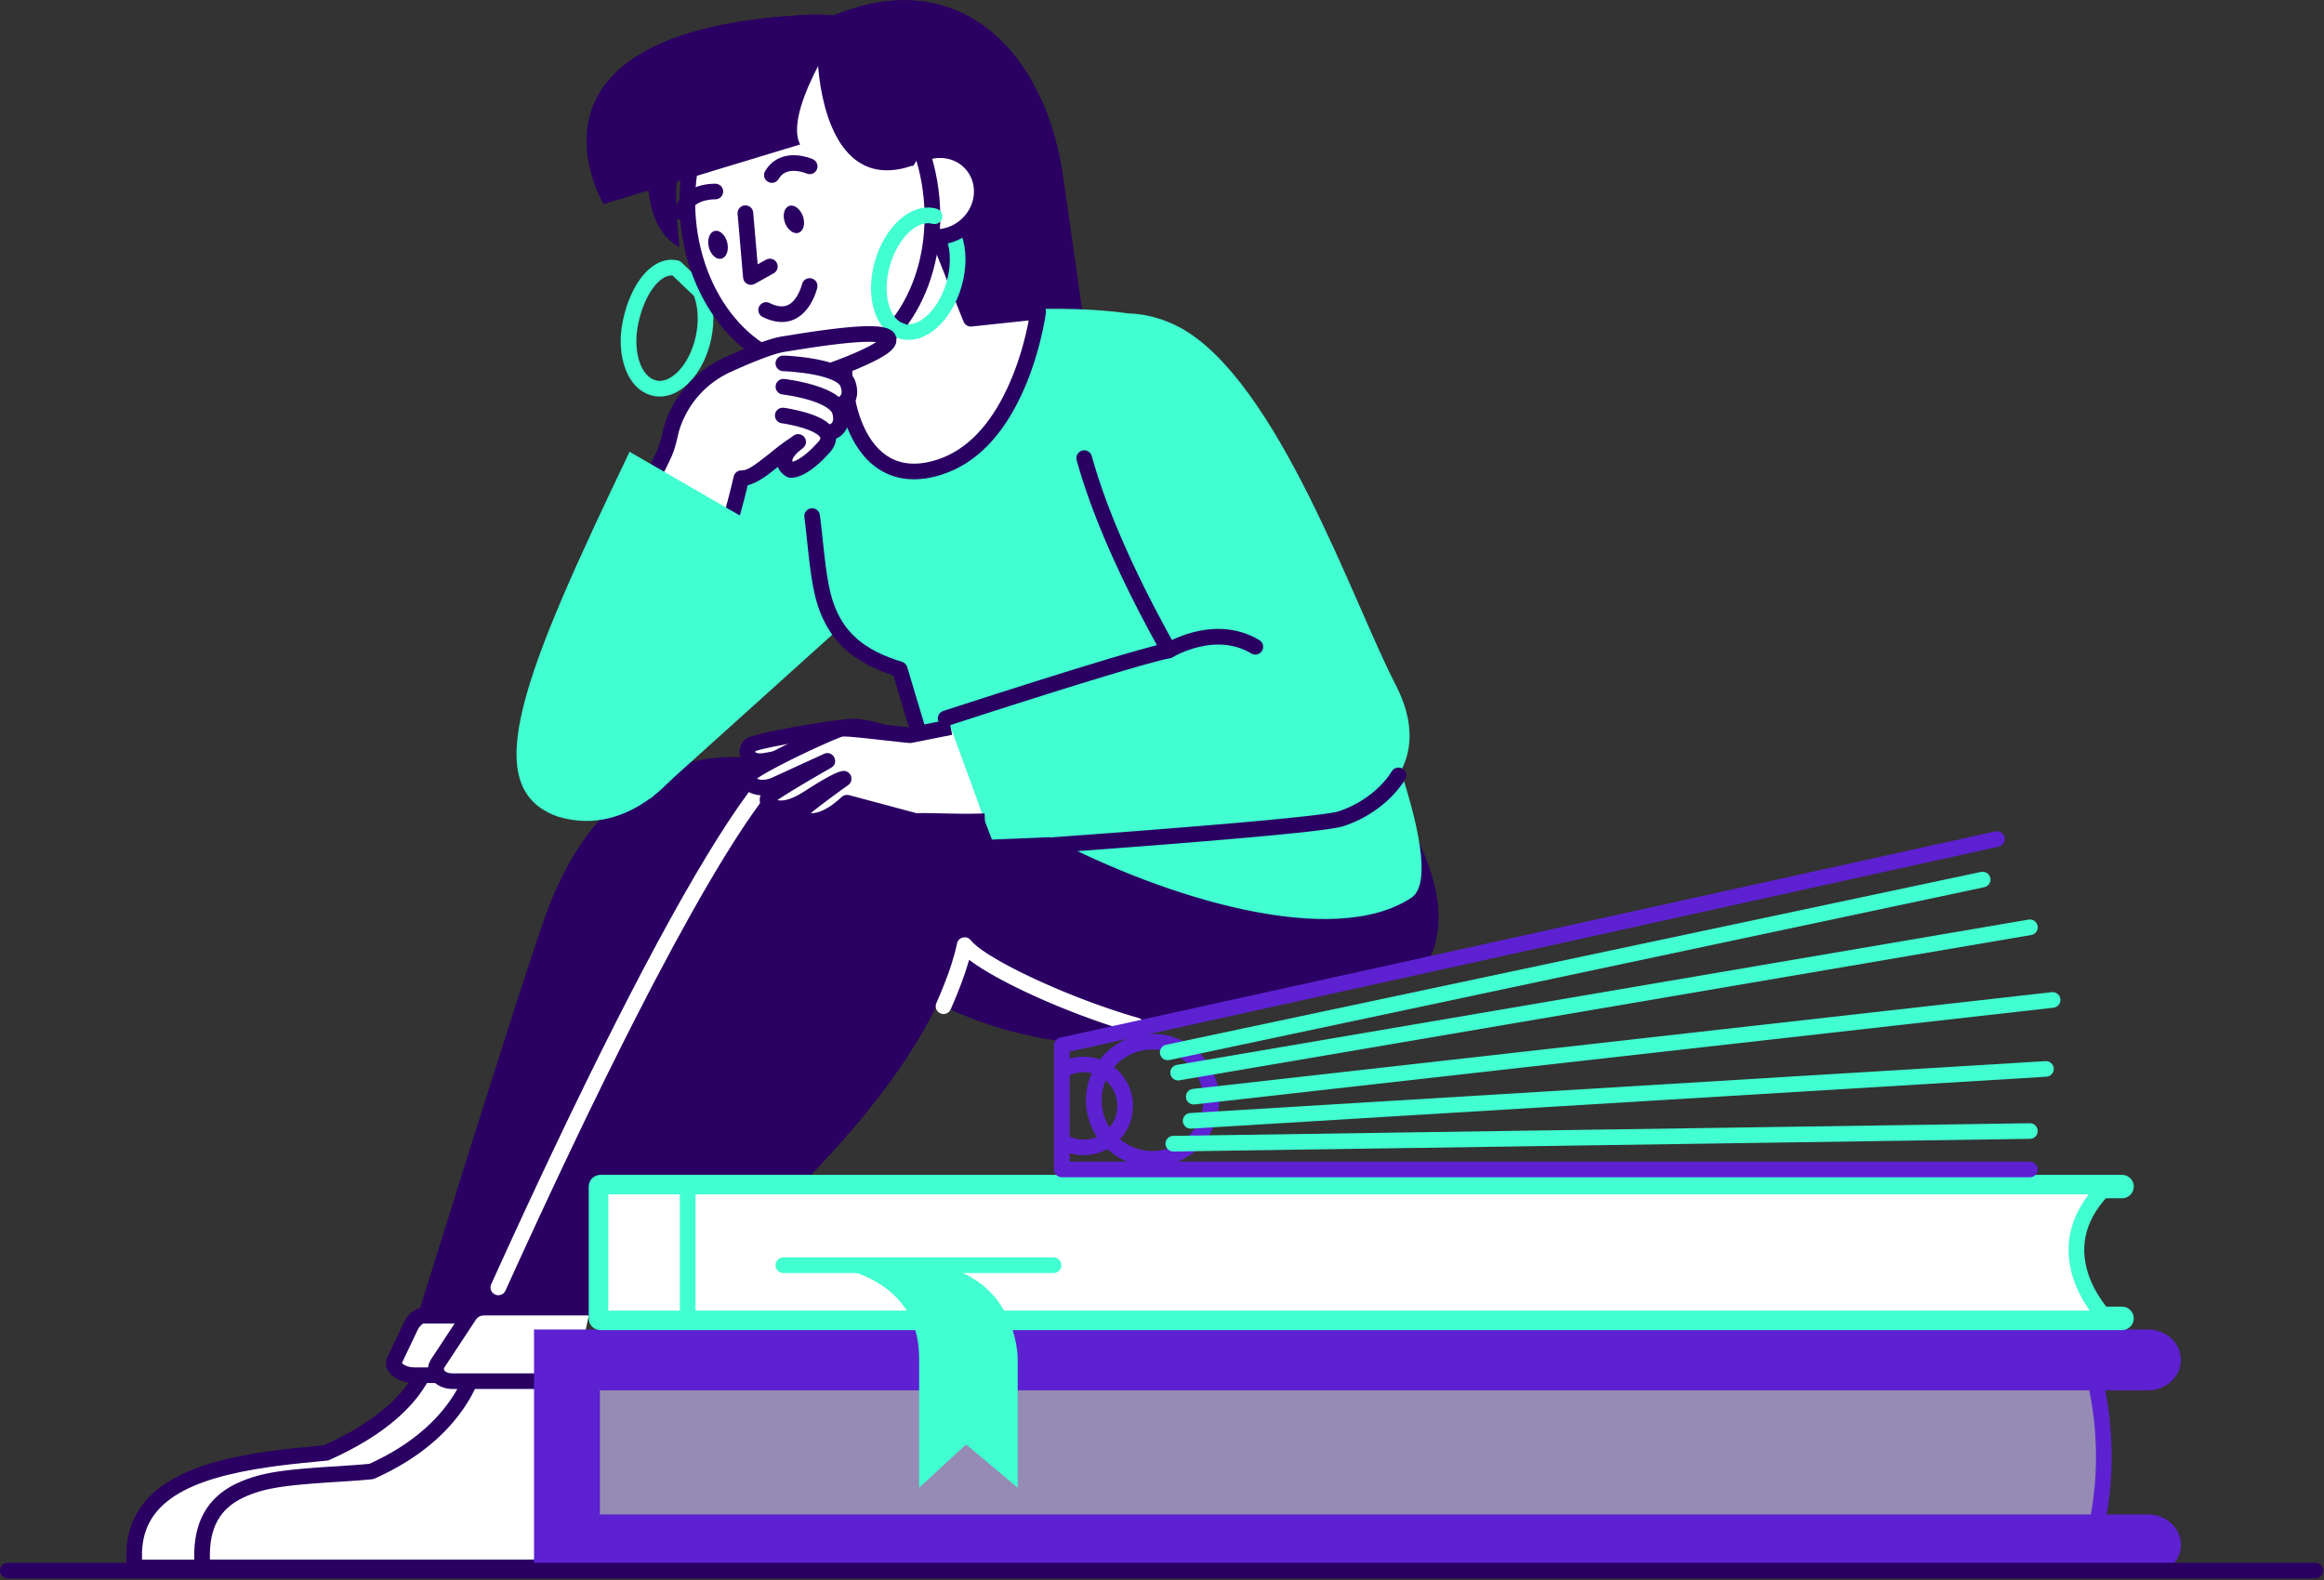 <svg width="200" height="136" viewBox="0 0 200 136" fill="none" xmlns="http://www.w3.org/2000/svg">
<rect x="0" y="0" width="200" height="136" fill="#333333" stroke="none"/>
<path fill-rule="evenodd" clip-rule="evenodd" d="M83.549 27.435C83.549 27.435 87.21 26.673 88.184 26.637C89.596 26.581 91.326 26.559 93.122 26.637L91.551 15.612C90.11 4.432 82.518 -3.186 71.753 1.326C71.753 1.326 70.693 1.891 69.272 4.871C73.894 5.503 83.549 27.435 83.549 27.435Z" fill="#2A0062"/>
<path fill-rule="evenodd" clip-rule="evenodd" d="M118.898 67.072L75.899 65.199L67.647 65.647C63.634 64.827 59.535 64.916 56.105 66.922C52.581 68.978 49.268 72.245 46.842 79.106C44.415 85.966 35.618 114.316 35.618 114.316L44.772 115.319L47.465 112.516C51.923 112.492 57.077 112.566 57.077 112.566C57.077 112.566 74.7 99.206 80.684 86.363C84.119 88.083 87.826 89.2 91.641 89.663C92.236 89.457 122.902 83.723 122.842 82.872C124.664 79.576 124.164 74.564 118.898 67.072Z" fill="#2A0062"/>
<path fill-rule="evenodd" clip-rule="evenodd" d="M36.9 116.718C36.9 116.718 36.577 121.25 28.081 125.053C21.347 125.709 11.769 126.513 11.549 133.605V134.92H47.3C47.3 134.92 49.203 117.083 49.423 117.083C49.643 117.083 36.9 116.718 36.9 116.718Z" fill="white"/>
<path fill-rule="evenodd" clip-rule="evenodd" d="M37.422 117.485L37.445 117.406L48.605 117.729L48.548 118.126L48.5 118.476L48.433 118.976L48.298 120.041L48.145 121.301L47.954 122.915L47.7 125.127L47.549 126.461L47.294 128.748L47.037 131.085L46.694 134.248H12.222L12.222 133.605C12.353 129.386 16.04 127.298 23.158 126.279L23.496 126.231L23.819 126.187L24.28 126.128L24.889 126.055L25.431 125.995L26.053 125.929L28.146 125.722C28.218 125.715 28.289 125.696 28.356 125.666C29.52 125.145 30.573 124.594 31.518 124.015C34.013 122.488 35.682 120.834 36.673 119.161C37.028 118.561 37.272 117.998 37.422 117.485ZM49.425 116.41L49.423 116.411L49.418 116.411L49.422 116.41L39.694 116.126L36.919 116.046C36.572 116.036 36.276 116.291 36.232 116.631L36.227 116.685L36.221 116.725L36.212 116.777L36.199 116.842C36.197 116.853 36.194 116.866 36.191 116.878L36.171 116.961C36.167 116.976 36.163 116.991 36.158 117.007L36.13 117.106C36.011 117.513 35.811 117.974 35.513 118.477C34.638 119.956 33.126 121.454 30.814 122.869L30.634 122.978C29.845 123.45 28.977 123.905 28.026 124.34L27.904 124.395L25.844 124.6L25.231 124.664L24.694 124.724L24.205 124.782L23.795 124.834L23.553 124.867L23.266 124.906L22.967 124.948L22.575 125.006C22.51 125.016 22.446 125.026 22.382 125.036L22 125.096L21.626 125.159C18.844 125.639 16.649 126.305 14.909 127.29C12.379 128.723 10.962 130.792 10.875 133.584L10.875 134.92C10.875 135.291 11.177 135.592 11.548 135.592H47.299C47.63 135.592 47.91 135.353 47.964 135.03L47.997 134.729L48.248 132.404L48.44 130.645L48.697 128.318L49.016 125.476L49.251 123.42L49.408 122.08L49.586 120.604L49.682 119.831L49.769 119.152L49.846 118.57L49.903 118.161L49.955 117.813L49.992 117.584L50.016 117.451L50.035 117.356L50.043 117.326L50.011 117.431L49.991 117.491C49.925 117.677 49.858 117.735 49.628 117.75L49.554 117.754L49.469 117.755L49.441 117.755L49.618 117.727L49.882 117.578L49.746 116.492L49.629 116.443L49.59 116.431L49.501 116.415L49.466 116.412L49.425 116.41Z" fill="#2A0062"/>
<path fill-rule="evenodd" clip-rule="evenodd" d="M44.191 118.371H35.623C34.57 118.371 33.67 117.685 33.95 117.096L35.403 114.044C35.548 113.742 36.206 113.079 36.57 113.253H45.14C46.368 113.079 47.091 113.941 46.812 114.528L45.136 118.053C44.99 118.355 44.731 118.371 44.191 118.371Z" fill="white"/>
<path fill-rule="evenodd" clip-rule="evenodd" d="M34.796 113.753L33.342 116.808C32.941 117.649 33.522 118.424 34.417 118.801L34.517 118.842C34.857 118.971 35.237 119.043 35.623 119.043L44.26 119.043L44.392 119.041L44.517 119.037L44.633 119.03C45.217 118.989 45.508 118.83 45.742 118.345L47.42 114.817L47.441 114.773C47.958 113.586 46.68 112.424 45.161 112.574L45.095 112.582H36.677L36.636 112.572C35.918 112.427 35.105 113.113 34.796 113.753ZM46.092 114.107C46.128 114.138 46.152 114.166 46.169 114.187L46.188 114.215L46.203 114.241L44.563 117.689L44.514 117.693L44.42 117.697L44.294 117.699L44.19 117.699H35.623C35.263 117.699 34.913 117.586 34.695 117.421L34.669 117.4C34.644 117.379 34.623 117.359 34.607 117.342L34.589 117.32L36.011 114.333C36.039 114.275 36.181 114.11 36.325 113.996L36.354 113.973C36.382 113.952 36.408 113.934 36.431 113.921L36.443 113.913L36.469 113.918C36.502 113.923 36.536 113.926 36.57 113.926H45.14C45.172 113.926 45.203 113.924 45.235 113.919C45.614 113.865 45.915 113.949 46.092 114.107Z" fill="#2A0062"/>
<path fill-rule="evenodd" clip-rule="evenodd" d="M41.118 116.718C41.118 116.718 40.458 122.859 31.962 126.659C25.228 127.318 17.61 126.513 17.39 133.605V134.92H51.509L49.057 117.083L41.118 116.718Z" fill="white"/>
<path fill-rule="evenodd" clip-rule="evenodd" d="M41.149 116.046C40.807 116.03 40.511 116.271 40.454 116.605L40.444 116.679L40.434 116.743L40.419 116.822L40.401 116.914C40.397 116.931 40.394 116.948 40.39 116.966C40.341 117.186 40.274 117.433 40.185 117.704C39.938 118.458 39.565 119.262 39.043 120.086L38.971 120.198C37.513 122.445 35.207 124.438 31.855 125.969L31.786 126L31.412 126.034L31.16 126.056L30.901 126.077L30.491 126.108L30.202 126.128L27.839 126.283L27.287 126.322L26.892 126.352L26.391 126.392L26.033 126.423L25.578 126.465L25.36 126.487L25.043 126.521L24.839 126.544L24.543 126.58L24.258 126.618L24.074 126.643L23.895 126.67L23.719 126.698L23.548 126.726L23.381 126.756L23.137 126.801L22.979 126.833L22.823 126.866L22.671 126.9C22.646 126.906 22.621 126.912 22.596 126.918L22.448 126.954L22.302 126.991L22.159 127.029L22.017 127.069L21.877 127.11L21.739 127.153L21.602 127.197L21.467 127.243C21.445 127.25 21.422 127.258 21.4 127.266L21.199 127.339L21.066 127.389L20.933 127.441L20.734 127.523C18.191 128.591 16.811 130.531 16.716 133.583L16.716 134.919C16.716 135.29 17.017 135.591 17.389 135.591H51.508C51.916 135.591 52.231 135.232 52.175 134.828L49.724 116.991C49.68 116.67 49.413 116.426 49.088 116.411L41.149 116.046ZM41.668 117.415L48.466 117.728L50.736 134.247H18.063V133.604C18.14 131.106 19.192 129.629 21.257 128.762L21.378 128.712L21.501 128.663L21.624 128.616L21.747 128.57L21.872 128.526L21.998 128.484L22.126 128.442L22.256 128.402L22.387 128.364L22.588 128.308L22.725 128.273L22.864 128.239L23.006 128.205L23.152 128.173L23.3 128.142L23.453 128.112L23.608 128.083L23.768 128.055L23.931 128.027L24.185 127.988L24.359 127.962L24.63 127.926L24.912 127.89L25.308 127.845L25.619 127.813L25.944 127.781L26.284 127.751L26.638 127.721L27.136 127.682L27.528 127.653L28.366 127.595L29.829 127.501L30.146 127.48L30.593 127.448L31.01 127.417L31.404 127.384L31.782 127.351L32.027 127.327C32.1 127.32 32.17 127.301 32.237 127.272C35.979 125.598 38.563 123.358 40.181 120.804C40.765 119.884 41.184 118.98 41.465 118.123C41.543 117.887 41.607 117.664 41.658 117.456L41.668 117.415Z" fill="#2A0062"/>
<path fill-rule="evenodd" clip-rule="evenodd" d="M49.466 118.886H38.938C37.888 118.886 37.201 118.066 37.665 117.362L40.442 113.146C40.744 112.753 41.219 112.532 41.715 112.554H50.812" fill="white"/>
<path fill-rule="evenodd" clip-rule="evenodd" d="M41.673 111.881L41.716 111.882H50.812C51.171 111.882 51.464 112.162 51.484 112.515L51.485 112.555C51.485 112.913 51.205 113.205 50.852 113.226L50.812 113.227H41.714L41.684 113.226C41.425 113.214 41.177 113.322 41.009 113.515L40.986 113.542L38.227 117.733C38.111 117.908 38.342 118.195 38.883 118.213L38.938 118.214H49.465C49.837 118.214 50.139 118.515 50.139 118.886C50.139 119.244 49.858 119.537 49.505 119.557L49.465 119.558H38.938C37.434 119.558 36.321 118.25 37.074 117.038L37.102 116.994L39.879 112.777L39.907 112.737C40.328 112.189 40.984 111.872 41.673 111.881Z" fill="#2A0062"/>
<path fill-rule="evenodd" clip-rule="evenodd" d="M65.949 66.297C66.195 66.018 66.62 65.99 66.9 66.235C67.179 66.48 67.207 66.905 66.962 67.184C64.338 70.167 60.711 76.125 56.394 84.351L55.902 85.292C55.243 86.559 54.568 87.877 53.879 89.244L53.359 90.279C52.576 91.844 51.775 93.47 50.957 95.153L50.41 96.284C50.318 96.474 50.226 96.664 50.134 96.855L49.58 98.011C49.208 98.787 48.834 99.574 48.457 100.371L47.889 101.576C47.699 101.98 47.508 102.386 47.317 102.796L46.74 104.031L46.16 105.282L45.575 106.548C45.478 106.76 45.38 106.973 45.282 107.186L44.691 108.474L44.098 109.776L43.5 111.093C43.347 111.431 42.948 111.582 42.609 111.429C42.27 111.276 42.12 110.878 42.273 110.539L42.874 109.214L43.472 107.904C43.571 107.687 43.67 107.47 43.769 107.254L44.361 105.966L44.949 104.692C45.047 104.481 45.144 104.271 45.241 104.061L45.823 102.811L46.401 101.576L46.974 100.357C47.069 100.155 47.164 99.954 47.259 99.753L47.826 98.558C48.108 97.965 48.389 97.377 48.668 96.796L49.223 95.642C56.228 81.133 62.093 70.682 65.949 66.297Z" fill="white"/>
<path fill-rule="evenodd" clip-rule="evenodd" d="M82.355 81.222C82.463 80.672 83.155 80.492 83.52 80.905L83.544 80.934C83.797 81.254 84.287 81.644 84.957 82.079L85.163 82.211C85.41 82.366 85.679 82.526 85.966 82.69L86.217 82.832C86.259 82.856 86.302 82.879 86.345 82.903L86.609 83.047C86.699 83.096 86.79 83.144 86.882 83.193L87.162 83.34L87.451 83.487C87.499 83.512 87.548 83.537 87.598 83.562L87.897 83.711C87.947 83.736 87.998 83.761 88.049 83.786L88.358 83.936L88.674 84.087L88.996 84.239C89.05 84.264 89.105 84.289 89.159 84.314L89.489 84.465L89.825 84.617L90.165 84.767C90.222 84.793 90.279 84.818 90.337 84.843L90.683 84.993L91.034 85.142L91.388 85.291C91.448 85.315 91.507 85.34 91.567 85.365L91.926 85.512L92.288 85.657L92.652 85.801L93.019 85.944L93.387 86.085L93.757 86.224L94.127 86.36L94.499 86.495L94.871 86.627C95.056 86.692 95.243 86.757 95.428 86.82L95.799 86.945L96.17 87.067C96.231 87.087 96.293 87.107 96.355 87.127L96.723 87.244C96.846 87.283 96.968 87.32 97.09 87.358L97.455 87.468C97.637 87.522 97.818 87.575 97.998 87.626C98.355 87.728 98.563 88.1 98.461 88.457C98.359 88.814 97.986 89.02 97.628 88.919L97.465 88.872L97.137 88.776L96.807 88.677L96.476 88.576L96.143 88.471C96.088 88.454 96.032 88.436 95.976 88.418L95.642 88.31L95.308 88.2L94.972 88.087C94.916 88.067 94.86 88.048 94.804 88.029L94.469 87.913L94.133 87.794L93.798 87.674C93.742 87.654 93.686 87.633 93.63 87.613L93.296 87.49L92.962 87.365L92.63 87.238L92.298 87.11L91.969 86.981L91.641 86.85L91.314 86.718L90.99 86.585L90.669 86.451L90.35 86.315L90.033 86.18L89.72 86.043L89.41 85.906L89.104 85.768L88.801 85.63L88.502 85.492L88.207 85.353L87.917 85.215C87.869 85.192 87.821 85.169 87.773 85.145L87.49 85.007C87.443 84.984 87.397 84.961 87.35 84.938L87.074 84.8L86.804 84.662L86.538 84.525L86.279 84.388C86.236 84.365 86.194 84.342 86.151 84.319L85.901 84.184C85.859 84.161 85.819 84.138 85.778 84.116L85.537 83.981L85.302 83.848L85.074 83.715L84.853 83.584L84.64 83.454C84.57 83.411 84.501 83.368 84.434 83.325L84.235 83.198C84.203 83.177 84.171 83.156 84.139 83.135L83.953 83.01C83.892 82.969 83.832 82.927 83.774 82.887L83.604 82.766C83.549 82.725 83.496 82.686 83.443 82.646L83.403 82.615L83.37 82.73C83.037 83.89 82.531 85.242 81.889 86.711L81.814 86.881C81.664 87.221 81.266 87.375 80.926 87.225C80.586 87.075 80.432 86.678 80.582 86.339L80.724 86.013L80.862 85.692L80.995 85.375L81.122 85.064C81.164 84.96 81.205 84.858 81.245 84.757L81.362 84.455C81.439 84.256 81.512 84.061 81.581 83.869L81.683 83.585C81.732 83.444 81.779 83.305 81.824 83.169L81.911 82.901C82.108 82.282 82.258 81.718 82.355 81.222Z" fill="white"/>
<path fill-rule="evenodd" clip-rule="evenodd" d="M120.552 66.378C121.524 64.552 121.742 62.092 120.085 58.897C116.428 51.852 109.997 32.837 101.573 28.201L101.557 28.19H101.537C101.159 27.983 100.767 27.802 100.363 27.65C99.326 27.238 98.224 27.011 97.109 26.978C94.101 26.544 90.655 26.53 88.184 26.64C84.303 26.79 71.993 30.993 71.661 31.242L69.89 31.878L69.441 32.75L68.666 31.762L49.31 57.792L55.932 68.771L71.76 54.508L72.794 55.708L77.744 57.241C77.744 57.241 78.835 61.05 79.389 63.261C79.708 64.536 81.311 66.219 83.735 68.009L85.364 72.266C85.364 72.266 87.367 72.19 90.334 72.062C100.419 77.368 114.765 81.696 121.447 77.282C123.032 76.252 122.375 71.99 120.552 66.378Z" fill="#41FFD1"/>
<path fill-rule="evenodd" clip-rule="evenodd" d="M79.176 16.483L83.549 27.435L89.342 26.821C89.342 26.821 87.926 37.883 80.902 40.193C73.879 42.503 71.993 33.984 72.88 29.626C73.766 25.268 79.176 16.483 79.176 16.483Z" fill="white"/>
<path fill-rule="evenodd" clip-rule="evenodd" d="M78.602 16.132L78.322 16.593L78.093 16.977L77.848 17.392L77.59 17.834C76.833 19.138 76.076 20.5 75.369 21.857C74.992 22.58 74.638 23.284 74.313 23.961L74.165 24.273L74.021 24.579L73.882 24.881L73.747 25.178L73.618 25.469C73.576 25.566 73.534 25.661 73.493 25.756L73.373 26.037L73.258 26.313L73.148 26.583L73.044 26.849C73.027 26.892 73.01 26.936 72.993 26.979L72.896 27.236C72.833 27.406 72.773 27.572 72.717 27.734L72.636 27.974L72.56 28.209C72.499 28.402 72.443 28.589 72.394 28.77L72.337 28.984C72.292 29.16 72.252 29.329 72.219 29.493C71.705 32.018 72.098 35.353 73.326 37.719C74.883 40.718 77.586 41.991 81.112 40.831C84.078 39.856 86.299 37.421 87.898 34.001C88.624 32.448 89.174 30.791 89.574 29.134C89.7 28.612 89.802 28.123 89.884 27.678L89.925 27.447L89.964 27.215L89.996 27.004L90.01 26.907L90.013 26.868C90.043 26.454 89.69 26.109 89.27 26.153L83.984 26.713L79.801 16.235C79.596 15.721 78.892 15.661 78.602 16.132ZM79.054 17.996L82.922 27.684L82.939 27.722C83.06 27.979 83.333 28.134 83.619 28.104L88.532 27.583L88.526 27.611C88.455 27.985 88.368 28.39 88.264 28.819C87.885 30.394 87.362 31.969 86.678 33.433C85.221 36.548 83.245 38.715 80.691 39.555C77.823 40.498 75.788 39.539 74.522 37.101C73.44 35.017 73.084 31.995 73.539 29.761C73.604 29.443 73.696 29.093 73.813 28.712L73.88 28.502C73.891 28.466 73.903 28.431 73.915 28.395L73.99 28.175C74.002 28.139 74.015 28.101 74.028 28.064L74.11 27.836L74.197 27.603C74.212 27.563 74.227 27.524 74.242 27.484L74.336 27.242L74.434 26.995L74.538 26.743L74.646 26.485L74.758 26.222C74.778 26.178 74.797 26.134 74.817 26.089L74.936 25.819L75.06 25.543C75.081 25.497 75.102 25.451 75.123 25.404L75.254 25.121C75.276 25.074 75.298 25.026 75.321 24.978L75.457 24.689L75.528 24.542C75.846 23.878 76.193 23.188 76.563 22.477C77.26 21.141 78.008 19.795 78.755 18.508L79.01 18.072L79.054 17.996Z" fill="#2A0062"/>
<path fill-rule="evenodd" clip-rule="evenodd" d="M53.589 27.674C52.983 30.701 54.024 33.552 56.137 34.05L56.16 34.055L56.189 34.065C56.219 34.075 56.251 34.083 56.282 34.088C57.467 34.302 58.642 33.722 59.566 32.649L59.666 32.53C60.374 31.664 60.924 30.502 61.202 29.19C61.535 27.599 61.428 26.043 60.909 24.825C60.874 24.741 60.821 24.665 60.755 24.602L58.643 22.585C58.552 22.499 58.439 22.439 58.316 22.413C56.843 22.103 55.489 23.13 54.565 24.867L54.486 25.02C54.329 25.329 54.186 25.659 54.058 26.007L53.995 26.182C53.954 26.3 53.915 26.42 53.877 26.541L53.822 26.725C53.804 26.787 53.787 26.849 53.77 26.911L53.72 27.1C53.696 27.195 53.673 27.291 53.651 27.387L53.608 27.582L53.589 27.674ZM57.869 23.707L59.719 25.474L59.74 25.527C60.084 26.458 60.147 27.662 59.884 28.913L59.864 29.003C59.345 31.322 57.863 32.911 56.618 32.779L56.565 32.772L56.517 32.758L56.48 32.749C55.195 32.478 54.407 30.317 54.926 27.859C55.447 25.39 56.714 23.695 57.829 23.706L57.869 23.707Z" fill="#41FFD1"/>
<path fill-rule="evenodd" clip-rule="evenodd" d="M81.89 19.82C82.24 19.696 82.626 19.878 82.75 20.228C83.195 21.474 83.202 23.048 82.764 24.608C81.918 27.611 79.657 29.701 77.531 29.172C77.17 29.082 76.951 28.717 77.041 28.357C77.127 28.009 77.47 27.793 77.818 27.859L77.857 27.867C79.12 28.182 80.794 26.634 81.468 24.245C81.834 22.941 81.828 21.649 81.482 20.679C81.357 20.329 81.54 19.945 81.89 19.82Z" fill="#41FFD1"/>
<ellipse cx="3.851" cy="3.662" rx="3.851" ry="3.662" transform="matrix(0.756 -0.655 0.656 0.754 75.403 16.426)" fill="white"/>
<path fill-rule="evenodd" clip-rule="evenodd" d="M77.871 13.394C75.989 15.026 75.722 17.816 77.299 19.627C78.876 21.439 81.68 21.566 83.562 19.934C85.444 18.302 85.711 15.513 84.134 13.701C82.557 11.889 79.753 11.762 77.871 13.394ZM78.754 14.409C80.086 13.255 82.039 13.343 83.118 14.582C84.196 15.822 84.011 17.765 82.679 18.919C81.347 20.074 79.394 19.985 78.316 18.746C77.237 17.506 77.422 15.564 78.754 14.409Z" fill="#2A0062"/>
<ellipse cx="10.52" cy="13.624" rx="10.52" ry="13.624" transform="matrix(0.996 -0.089 0.09 0.996 57.993 5.396)" fill="white"/>
<path fill-rule="evenodd" clip-rule="evenodd" d="M68.409 3.782C62.208 4.338 57.838 11.191 58.546 19.024C59.253 26.858 64.78 32.823 70.981 32.267C77.183 31.71 81.552 24.858 80.845 17.024C80.137 9.191 74.611 3.226 68.409 3.782ZM68.531 5.126C73.9 4.645 78.852 9.989 79.498 17.145C80.144 24.301 76.23 30.441 70.86 30.922C65.49 31.404 60.539 26.059 59.892 18.904C59.246 11.748 63.16 5.608 68.531 5.126Z" fill="#2A0062"/>
<path fill-rule="evenodd" clip-rule="evenodd" d="M64.09 17.678C64.448 17.648 64.764 17.901 64.814 18.251L64.819 18.29L65.203 22.753L65.926 22.352C66.239 22.178 66.631 22.279 66.821 22.576L66.842 22.612C67.016 22.924 66.914 23.315 66.617 23.505L66.581 23.526L64.949 24.433C64.534 24.664 64.021 24.404 63.955 23.943L63.951 23.904L63.477 18.406C63.445 18.036 63.72 17.71 64.09 17.678Z" fill="#2A0062"/>
<path fill-rule="evenodd" clip-rule="evenodd" d="M67.664 13.423C68.259 13.305 68.868 13.364 69.455 13.53L69.583 13.568C69.643 13.587 69.699 13.606 69.75 13.624L69.844 13.659L69.924 13.691C69.936 13.697 69.947 13.701 69.958 13.706C70.297 13.859 70.448 14.257 70.295 14.595C70.148 14.922 69.772 15.073 69.441 14.947L69.367 14.916L69.316 14.897L69.251 14.874C69.24 14.87 69.228 14.866 69.215 14.862L69.133 14.837C69.118 14.832 69.103 14.828 69.088 14.824C68.689 14.711 68.282 14.671 67.927 14.742C67.538 14.819 67.235 15.023 67.007 15.409C66.818 15.729 66.405 15.835 66.084 15.646C65.764 15.458 65.657 15.046 65.846 14.726C66.276 14 66.91 13.573 67.664 13.423Z" fill="#2A0062"/>
<path fill-rule="evenodd" clip-rule="evenodd" d="M61.508 15.812L61.587 15.814C61.959 15.828 62.249 16.14 62.235 16.511C62.221 16.868 61.93 17.15 61.576 17.157L61.535 17.157C61.475 17.156 61.397 17.158 61.304 17.164L61.186 17.175C61.165 17.177 61.144 17.179 61.123 17.182C60.858 17.213 60.597 17.272 60.36 17.363C59.838 17.563 59.511 17.879 59.396 18.369L59.383 18.428C59.313 18.793 58.959 19.031 58.594 18.96C58.229 18.89 57.99 18.537 58.061 18.172C58.261 17.145 58.934 16.469 59.878 16.108C60.228 15.973 60.595 15.89 60.964 15.847C61.176 15.822 61.361 15.812 61.508 15.812Z" fill="#2A0062"/>
<ellipse cx="0.821" cy="1.224" rx="0.821" ry="1.224" transform="matrix(0.943 -0.333 0.334 0.943 67.138 18)" fill="#2A0062"/>
<ellipse cx="0.817" cy="1.228" rx="0.817" ry="1.228" transform="matrix(0.973 -0.233 0.234 0.972 60.71 20.069)" fill="#2A0062"/>
<path fill-rule="evenodd" clip-rule="evenodd" d="M69.019 24.468C69.101 24.105 69.461 23.878 69.824 23.959C70.187 24.04 70.415 24.4 70.334 24.762L70.317 24.829L70.296 24.909L70.269 25C70.264 25.017 70.259 25.033 70.253 25.05L70.217 25.159C70.211 25.178 70.204 25.197 70.197 25.217C70.082 25.542 69.934 25.867 69.746 26.176C68.871 27.612 67.451 28.188 65.632 27.284C65.299 27.119 65.164 26.715 65.329 26.383C65.495 26.051 65.899 25.916 66.232 26.081C67.364 26.643 68.057 26.362 68.596 25.477C68.731 25.256 68.841 25.013 68.927 24.77L68.958 24.68L68.983 24.602L69.002 24.537L69.015 24.487C69.017 24.48 69.018 24.473 69.019 24.468Z" fill="#2A0062"/>
<path fill-rule="evenodd" clip-rule="evenodd" d="M75.284 22.51C75.38 22.175 75.493 21.852 75.621 21.542L75.692 21.374C75.984 20.71 76.346 20.113 76.758 19.608L76.862 19.483C77.927 18.239 79.296 17.601 80.603 17.967C80.962 18.067 81.17 18.438 81.07 18.796C80.973 19.14 80.624 19.346 80.278 19.271L80.24 19.261C78.974 18.907 77.27 20.454 76.58 22.878C75.902 25.259 76.529 27.448 77.757 27.841L77.802 27.855L77.86 27.87C78.219 27.967 78.432 28.336 78.335 28.694C78.242 29.04 77.895 29.25 77.549 29.178L77.51 29.169L77.444 29.151C75.667 28.65 74.757 26.497 74.993 24.044L75.012 23.866C75.064 23.42 75.155 22.966 75.284 22.51Z" fill="#41FFD1"/>
<path fill-rule="evenodd" clip-rule="evenodd" d="M78.078 3.137C75.355 1.466 71.158 0.964 67.649 1.405L67.616 1.38C43.373 3.343 51.946 17.564 51.946 17.564L55.813 16.39C56.024 18.671 56.936 20.481 58.489 21.288C58.431 21.005 58.04 17.187 58.235 15.657L68.862 12.433C67.993 10.82 69.391 7.62 70.406 5.687C70.574 7.952 71.672 16.585 78.487 14.268C78.666 14.902 82.902 6.099 78.078 3.137Z" fill="#2A0062"/>
<path fill-rule="evenodd" clip-rule="evenodd" d="M69.802 43.754C70.171 43.706 70.509 43.965 70.557 44.334L70.635 44.949L70.714 45.651L70.901 47.393L70.948 47.81L70.996 48.206L71.027 48.459L71.059 48.704L71.107 49.055L71.139 49.279L71.172 49.497L71.206 49.707L71.24 49.91L71.275 50.106L71.311 50.297C71.317 50.328 71.323 50.359 71.329 50.389L71.367 50.571L71.405 50.747L71.444 50.918C71.451 50.946 71.458 50.974 71.465 51.002L71.506 51.165L71.549 51.324C71.556 51.351 71.563 51.377 71.57 51.402L71.615 51.556L71.662 51.705L71.71 51.851C71.719 51.875 71.727 51.899 71.735 51.923L71.786 52.065L71.839 52.204L71.894 52.341L71.95 52.476C71.96 52.498 71.97 52.52 71.98 52.542L72.04 52.675L72.102 52.806C72.113 52.828 72.124 52.849 72.134 52.871L72.2 53.001C72.223 53.044 72.246 53.087 72.269 53.13C73.222 54.894 74.861 56.124 77.623 56.965C77.825 57.026 77.985 57.178 78.058 57.373L78.072 57.416L81.419 68.591C81.525 68.947 81.323 69.322 80.967 69.428C80.623 69.53 80.262 69.346 80.141 69.014L80.129 68.976L76.884 58.141L76.804 58.115C74.013 57.19 72.221 55.811 71.137 53.866L71.083 53.768L71.044 53.695L70.969 53.55C70.956 53.525 70.944 53.501 70.932 53.477L70.86 53.331L70.791 53.184C70.78 53.16 70.769 53.135 70.758 53.111L70.693 52.962C70.671 52.913 70.65 52.863 70.63 52.813L70.57 52.661C70.56 52.636 70.55 52.611 70.54 52.585L70.484 52.431L70.429 52.274C70.42 52.247 70.411 52.221 70.402 52.194L70.351 52.033C70.342 52.006 70.334 51.978 70.325 51.951L70.276 51.785C70.268 51.757 70.26 51.728 70.253 51.7L70.206 51.528L70.161 51.352C70.154 51.322 70.147 51.292 70.139 51.262L70.097 51.078L70.056 50.89L70.016 50.697L69.977 50.497L69.939 50.292L69.902 50.081L69.866 49.862L69.831 49.638L69.796 49.405L69.762 49.166L69.728 48.918L69.695 48.662L69.662 48.398L69.629 48.125L69.58 47.698L69.531 47.25L69.352 45.582L69.29 45.043L69.222 44.507C69.174 44.139 69.434 43.802 69.802 43.754Z" fill="#2A0062"/>
<path fill-rule="evenodd" clip-rule="evenodd" d="M93.127 38.785C93.485 38.687 93.856 38.897 93.955 39.255C94.28 40.437 94.686 41.69 95.174 43.011L95.322 43.409C95.423 43.676 95.527 43.946 95.634 44.218L95.797 44.629C95.852 44.766 95.908 44.905 95.965 45.044L96.138 45.462C96.372 46.023 96.618 46.595 96.878 47.177L97.075 47.615C97.175 47.836 97.276 48.057 97.38 48.281L97.589 48.729L97.803 49.181L98.022 49.637C98.059 49.714 98.096 49.79 98.134 49.867L98.36 50.329C98.398 50.406 98.436 50.483 98.475 50.561L98.709 51.029C98.748 51.107 98.788 51.185 98.827 51.264L99.068 51.737L99.314 52.214L99.565 52.695C99.607 52.776 99.649 52.856 99.692 52.937L99.95 53.423L100.212 53.914L100.48 54.408C100.525 54.49 100.57 54.573 100.616 54.656L100.891 55.156C100.983 55.323 101.076 55.49 101.171 55.659C101.392 56.056 101.164 56.553 100.718 56.645L100.525 56.686L100.365 56.722L100.192 56.763L99.874 56.842L99.369 56.973L99.131 57.037L98.53 57.202L97.962 57.362L97.022 57.634L96.221 57.87L95.233 58.166L93.893 58.573L92.74 58.927L91.52 59.306L90.29 59.691L89.142 60.053L87.978 60.422L86.805 60.795L85.038 61.361L81.591 62.477C81.238 62.593 80.857 62.4 80.742 62.048C80.63 61.707 80.805 61.342 81.135 61.213L81.377 61.133L83.042 60.592L84.625 60.082L85.805 59.703L86.983 59.327L88.154 58.955L89.313 58.589L90.455 58.23L92.181 57.693L93.356 57.331L94.458 56.995L95.486 56.686L96.438 56.404L97.309 56.151L97.882 55.987L98.513 55.812L98.991 55.682L99.424 55.569L99.562 55.534L99.432 55.297C99.288 55.034 99.145 54.772 99.005 54.511L98.727 53.992L98.455 53.477L98.188 52.967C98.1 52.797 98.012 52.628 97.926 52.46L97.669 51.957L97.418 51.459L97.172 50.964L96.932 50.474C96.575 49.741 96.236 49.023 95.916 48.318L95.704 47.851C95.566 47.541 95.43 47.233 95.298 46.929L95.103 46.474C94.077 44.061 93.278 41.83 92.707 39.794L92.656 39.611C92.557 39.253 92.768 38.883 93.127 38.785Z" fill="#2A0062"/>
<path fill-rule="evenodd" clip-rule="evenodd" d="M119.776 66.389C119.971 66.072 120.385 65.974 120.702 66.168C121.019 66.362 121.118 66.776 120.923 67.093C119.713 69.058 117.561 70.501 115.576 71.124L115.519 71.141L115.422 71.166L115.31 71.192L115.183 71.219L115.041 71.246L114.884 71.275L114.651 71.313L114.324 71.362L113.957 71.414L113.463 71.478L113.008 71.533L112.409 71.602L111.641 71.686L110.921 71.76L110.013 71.85L109.176 71.93L107.819 72.055L106.344 72.186L104.935 72.307L103.044 72.464L102.056 72.545L100.118 72.7L98.949 72.791L97.167 72.929L94.748 73.112L92.912 73.248L91.682 73.338L88.35 73.577L85.792 73.756C85.421 73.782 85.099 73.502 85.074 73.132C85.049 72.775 85.309 72.464 85.66 72.419L85.785 72.409L88.702 72.205L91.584 71.997L94.037 71.817L95.861 71.68L97.661 71.543L99.43 71.405L101.612 71.232L103.256 71.098L104.515 70.993L106.184 70.85L108.074 70.682L109.498 70.548L110.659 70.435L111.701 70.327L112.523 70.237L112.897 70.193L113.41 70.131L113.864 70.072L114.069 70.044L114.318 70.007L114.541 69.972L114.735 69.939L114.822 69.923L114.939 69.899L115.071 69.869L115.126 69.855L115.173 69.841C116.872 69.308 118.756 68.045 119.776 66.389Z" fill="#2A0062"/>
<path fill-rule="evenodd" clip-rule="evenodd" d="M101.597 54.771C103.422 54.078 105.331 53.886 107.145 54.518C107.571 54.666 107.982 54.858 108.378 55.097C108.697 55.289 108.799 55.702 108.607 56.02C108.415 56.337 108.001 56.44 107.683 56.248C107.367 56.058 107.04 55.905 106.702 55.787C105.234 55.276 103.631 55.437 102.075 56.027C101.761 56.147 101.475 56.275 101.225 56.402L101.127 56.453L101 56.521L100.934 56.559C100.617 56.753 100.203 56.654 100.008 56.337C99.814 56.02 99.914 55.607 100.231 55.413L100.313 55.365L100.423 55.303L100.513 55.256L100.614 55.204C100.906 55.056 101.235 54.908 101.597 54.771Z" fill="#2A0062"/>
<path fill-rule="evenodd" clip-rule="evenodd" d="M78.612 63.884C78.612 63.884 74.796 62.47 73.373 62.54C71.95 62.609 65.228 63.694 64.619 64.119C64.011 64.545 64.255 65.764 65.881 65.477C67.506 65.19 70.911 64.466 70.911 64.466" fill="white"/>
<path fill-rule="evenodd" clip-rule="evenodd" d="M75.12 62.105L75.335 62.157L75.559 62.213L75.789 62.274C75.829 62.285 75.868 62.296 75.908 62.306C76.196 62.386 76.496 62.474 76.805 62.568C77.196 62.688 77.585 62.815 77.962 62.943L78.337 63.072L78.846 63.254C79.195 63.383 79.373 63.77 79.243 64.118C79.119 64.454 78.754 64.631 78.415 64.527L77.981 64.372L77.8 64.309C77.352 64.153 76.88 63.998 76.409 63.853C76.113 63.762 75.825 63.678 75.551 63.603L75.45 63.575L75.254 63.523L75.064 63.475L74.882 63.431C74.852 63.424 74.822 63.417 74.793 63.41L74.621 63.371C74.593 63.365 74.565 63.359 74.538 63.353L74.377 63.321L74.225 63.292C74.2 63.288 74.175 63.283 74.151 63.279L74.011 63.257C73.763 63.22 73.558 63.204 73.406 63.211L73.305 63.217L73.134 63.23L73.006 63.242L72.869 63.256L72.646 63.28L72.319 63.32L71.963 63.366L71.678 63.405L71.177 63.477L70.756 63.54L70.101 63.643L69.543 63.734L68.963 63.831L68.2 63.965L67.559 64.082L67.04 64.18L66.637 64.259L66.337 64.321L66.127 64.365L65.808 64.436L65.638 64.475L65.438 64.525L65.31 64.559L65.201 64.591L65.141 64.611L65.089 64.63L65.048 64.647C65.03 64.655 65.016 64.663 65.005 64.67C64.987 64.682 64.982 64.707 64.994 64.727C65.009 64.753 65.046 64.782 65.125 64.808C65.269 64.856 65.482 64.865 65.763 64.815L66.09 64.756L66.463 64.686L66.773 64.627L67.341 64.515L68.062 64.371L68.43 64.296L69.18 64.142L70.354 63.897L70.77 63.809C71.134 63.732 71.492 63.964 71.569 64.327C71.644 64.677 71.431 65.021 71.089 65.115L71.022 65.13L70.213 65.3L69.452 65.459L68.699 65.613L67.977 65.759L67.026 65.947L66.422 66.062L65.998 66.139C65.007 66.314 64.206 66.047 63.83 65.404C63.466 64.781 63.641 63.983 64.232 63.569C64.273 63.541 64.335 63.51 64.415 63.477L64.488 63.448L64.57 63.419L64.66 63.389L64.811 63.342L64.922 63.309L65.101 63.26L65.229 63.226L65.434 63.174L65.728 63.103L66.045 63.031L66.38 62.958L66.644 62.902L67.008 62.828L67.48 62.735L68.067 62.624L68.466 62.552L68.702 62.51L69.057 62.448L69.648 62.349L69.999 62.292L70.345 62.237L70.685 62.185L71.231 62.105L71.545 62.061L71.942 62.009L72.313 61.963L72.571 61.934L72.733 61.917L72.958 61.896L73.096 61.884L73.223 61.875L73.34 61.868C73.782 61.847 74.38 61.932 75.12 62.105Z" fill="#2A0062"/>
<path fill-rule="evenodd" clip-rule="evenodd" d="M81.813 62.592L78.324 63.284C76.589 63.132 72.771 62.612 72.34 62.744C70.933 63.208 64.805 66.105 64.421 66.777C64.037 67.449 65.353 68.236 66.847 67.492L71.193 65.5C71.193 65.5 66.594 68.121 66.156 68.601C65.718 69.08 66.816 70.467 69.543 68.711C72.27 66.954 72.603 67.03 72.603 67.03C72.603 67.03 69.406 69.304 68.901 69.882C68.396 70.46 70.183 71.662 72.89 69.089L78.859 70.687C79.575 70.593 82.304 70.783 84.762 70.687" fill="white"/>
<path fill-rule="evenodd" clip-rule="evenodd" d="M81.681 61.933L81.944 63.251L78.456 63.943C78.393 63.956 78.329 63.959 78.265 63.954L77.871 63.917L77.427 63.871L74.764 63.575L74.279 63.524L73.798 63.476L73.494 63.448L73.25 63.428L73.103 63.417L72.908 63.405L72.793 63.4L72.697 63.396L72.618 63.395L72.553 63.395L72.507 63.397L72.427 63.426L72.274 63.482L72.099 63.551L71.904 63.629L71.691 63.718L71.381 63.85L71.131 63.959L70.778 64.116L70.405 64.284L70.017 64.462L69.517 64.696L69.006 64.939L68.493 65.188L68.158 65.353L67.889 65.487L67.499 65.684L67.249 65.813L66.892 66L66.665 66.12L66.345 66.294L66.145 66.405L65.958 66.511L65.804 66.601L65.592 66.727L65.465 66.806L65.35 66.879L65.247 66.948L65.139 67.024L65.148 67.028L65.181 67.042C65.509 67.174 65.988 67.15 66.499 66.913L66.566 66.881L70.912 64.889C71.68 64.537 72.255 65.624 71.561 66.063L71.501 66.099L70.739 66.537L70.232 66.831L69.731 67.124L69.242 67.413L68.704 67.734L68.368 67.937L68.056 68.128L67.678 68.362L67.507 68.47L67.348 68.572L67.208 68.662L67.023 68.786C67.004 68.798 66.986 68.811 66.968 68.823L66.906 68.866L66.912 68.868C67.356 68.994 68.109 68.818 69.097 68.197L69.178 68.146L69.468 67.96L69.742 67.787L70.001 67.624L70.246 67.473L70.401 67.379L70.551 67.289L70.832 67.123L71.028 67.011L71.152 66.941L71.328 66.845L71.438 66.787L71.544 66.732L71.644 66.682L71.74 66.635L71.832 66.593L71.918 66.554L72 66.519L72.078 66.488L72.152 66.46L72.222 66.436L72.287 66.415L72.35 66.398L72.408 66.384C72.417 66.382 72.427 66.38 72.436 66.378L72.489 66.368C72.498 66.367 72.506 66.366 72.514 66.365L72.562 66.36L72.608 66.359C72.615 66.359 72.622 66.359 72.629 66.359L72.669 66.361L72.704 66.366L72.754 66.375C73.306 66.502 73.459 67.207 73.025 67.554L72.98 67.588L72.5 67.932L72.409 67.998C72.263 68.104 72.117 68.21 71.972 68.316L71.54 68.633C71.469 68.685 71.399 68.737 71.329 68.789L70.969 69.059L70.62 69.324L70.381 69.508L70.097 69.731L69.97 69.833L69.854 69.927L69.767 69.998L69.785 69.999C70.431 70.023 71.334 69.618 72.351 68.673L72.426 68.603C72.584 68.452 72.806 68.388 73.019 68.43L73.064 68.44L78.909 70.005L79.045 69.995L79.14 69.991L79.307 69.987L79.477 69.986L79.824 69.989L80.891 70.01L81.689 70.026L82.388 70.038L82.807 70.042L83.202 70.043L83.394 70.043L83.726 70.04L83.868 70.038C84.11 70.034 84.343 70.029 84.568 70.021L84.736 70.015L84.788 71.359C84.501 71.37 84.201 71.378 83.888 71.382L83.596 71.385L83.206 71.387L82.803 71.386L82.15 71.379L81.405 71.365L80.014 71.337L79.499 71.331L79.267 71.333L79.117 71.338L79.033 71.344L78.96 71.352C78.956 71.352 78.951 71.353 78.947 71.353C78.876 71.362 78.805 71.361 78.736 71.348L78.684 71.336L73.072 69.834L73.009 69.889C71.833 70.907 70.689 71.385 69.715 71.342L69.644 71.338C69.142 71.302 68.707 71.121 68.43 70.814C68.259 70.624 68.16 70.396 68.144 70.164L68.142 70.109L68.118 70.116C67.515 70.28 66.973 70.29 66.509 70.151L66.449 70.132C65.671 69.872 65.202 69.133 65.44 68.498L65.456 68.46L65.419 68.457C65.183 68.439 64.958 68.392 64.748 68.316L64.678 68.289C63.866 67.963 63.409 67.192 63.836 66.444C63.902 66.328 64.027 66.197 64.21 66.049L64.292 65.984C64.306 65.974 64.32 65.963 64.335 65.951L64.427 65.884L64.526 65.815C64.543 65.803 64.561 65.791 64.579 65.779L64.688 65.707L64.804 65.632L64.928 65.555L65.058 65.476L65.195 65.395L65.338 65.312L65.567 65.183L65.81 65.049L65.981 64.957L66.249 64.815L66.63 64.617L67.038 64.409L67.472 64.192L67.698 64.08L68.103 63.882L68.609 63.638L69.112 63.401L69.505 63.217L69.983 62.999L70.348 62.835L70.611 62.719L70.862 62.61L71.101 62.508L71.325 62.415L71.599 62.303L71.785 62.231L71.898 62.188L72.003 62.15L72.098 62.117C72.113 62.111 72.128 62.106 72.142 62.102L72.177 62.092L72.213 62.083L72.274 62.072L72.34 62.063L72.414 62.056L72.468 62.053L72.525 62.05L72.619 62.049L72.687 62.049L72.797 62.051L72.961 62.058L73.147 62.069L73.355 62.084L73.649 62.11L74.058 62.149L74.796 62.226L77.303 62.505L77.856 62.565L78.178 62.596L78.287 62.606L81.681 61.933Z" fill="#2A0062"/>
<path fill-rule="evenodd" clip-rule="evenodd" d="M61.388 49.144C62.371 46.54 63.176 43.873 63.798 41.161C65.028 41.179 66.55 39.496 68.151 38.414C68.932 37.885 70.588 37.518 70.588 37.518L71.486 31.916C73.235 31.296 76.582 29.972 76.465 29.199C76.301 28.11 69.489 29.295 67.394 29.624C66.321 29.794 64.306 30.628 62.597 31.403C60.373 32.413 58.666 34.297 57.884 36.608C57.556 37.58 57.63 38.176 56.909 39.59C56.11 41.349 54.584 43.583 52.712 45.976" fill="white"/>
<path fill-rule="evenodd" clip-rule="evenodd" d="M74.805 28.076L74.905 28.077C75.425 28.081 75.846 28.121 76.173 28.207C76.688 28.343 77.057 28.608 77.13 29.099C77.219 29.684 76.862 30.136 76.084 30.62L75.958 30.697C75.937 30.71 75.915 30.723 75.892 30.736L75.756 30.813C75.733 30.826 75.709 30.84 75.685 30.853L75.538 30.932L75.384 31.012L75.14 31.135L74.969 31.219C74.199 31.593 73.256 31.982 72.291 32.34L72.088 32.414L71.253 37.624C71.212 37.882 71.025 38.091 70.776 38.163L70.554 38.217L70.401 38.256C70.375 38.263 70.347 38.27 70.32 38.278C70.005 38.362 69.69 38.459 69.4 38.564C69.023 38.7 68.72 38.84 68.528 38.971L68.407 39.054C68.387 39.068 68.366 39.082 68.346 39.097L68.222 39.185L68.094 39.279L67.961 39.379L67.82 39.487L67.592 39.665L66.417 40.603L66.216 40.759L66.057 40.878L65.937 40.964L65.839 41.031L65.639 41.163C65.185 41.459 64.773 41.662 64.376 41.762L64.347 41.769L64.26 42.132C63.694 44.455 62.995 46.743 62.165 48.986L62.017 49.381C61.886 49.728 61.498 49.904 61.15 49.773C60.802 49.642 60.626 49.254 60.757 48.907C61.73 46.332 62.526 43.694 63.142 41.011C63.209 40.715 63.466 40.503 63.767 40.49L63.857 40.489C63.873 40.488 63.889 40.487 63.906 40.486L63.955 40.481L64.005 40.474L64.056 40.464L64.108 40.451L64.162 40.435C64.171 40.432 64.18 40.429 64.189 40.426L64.245 40.406C64.255 40.403 64.264 40.399 64.274 40.395L64.333 40.37L64.395 40.341C64.405 40.336 64.416 40.331 64.426 40.325L64.492 40.291L64.56 40.253L64.632 40.211L64.707 40.165L64.786 40.114L64.912 40.031L65.001 39.969L65.095 39.903L65.193 39.831L65.406 39.674L65.579 39.542L65.832 39.346L66.183 39.069L66.677 38.674L66.846 38.541L67.005 38.417L67.155 38.302L67.298 38.195C67.322 38.177 67.345 38.16 67.368 38.143L67.504 38.044L67.639 37.95C67.683 37.919 67.728 37.888 67.772 37.858C68.074 37.654 68.468 37.471 68.94 37.3C69.204 37.205 69.481 37.117 69.76 37.038L69.993 36.973L70.821 31.81C70.858 31.582 71.009 31.39 71.22 31.299L71.26 31.283C72.377 30.887 73.508 30.434 74.38 30.01L74.571 29.916L74.751 29.824C74.983 29.703 75.184 29.587 75.352 29.48L75.409 29.443L75.347 29.438L75.207 29.429C75.134 29.426 75.057 29.423 74.976 29.422L74.893 29.421L74.714 29.421L74.525 29.424L74.326 29.43C74.293 29.431 74.258 29.433 74.224 29.434L74.011 29.445L73.79 29.458C73.752 29.46 73.715 29.463 73.676 29.465L73.442 29.483C73.402 29.486 73.362 29.489 73.321 29.493L73.073 29.515L72.817 29.539L72.553 29.566L72.28 29.596L71.999 29.628L71.71 29.663C71.579 29.679 71.445 29.696 71.31 29.714L70.897 29.769C70.828 29.778 70.757 29.788 70.687 29.798L70.256 29.859L69.883 29.914L69.261 30.009L68.767 30.086L67.5 30.288L67.397 30.306L67.287 30.329L67.171 30.355L67.047 30.387C67.026 30.392 67.004 30.398 66.983 30.404L66.849 30.441L66.709 30.483L66.562 30.529L66.409 30.578L66.249 30.632L66.084 30.689L65.913 30.75L65.737 30.815L65.555 30.884L65.272 30.993L64.977 31.11L64.671 31.235L64.355 31.366L64.029 31.505L63.693 31.651L63.349 31.803L63.114 31.908L62.876 32.015C60.821 32.948 59.244 34.689 58.522 36.823L58.487 36.929L58.455 37.034C58.45 37.051 58.445 37.069 58.44 37.087L58.409 37.198C58.404 37.217 58.399 37.236 58.394 37.256L58.363 37.382L58.274 37.771L58.221 37.993C58.056 38.669 57.897 39.12 57.563 39.788L57.517 39.879L57.476 39.969L57.426 40.074L57.323 40.287C57.163 40.61 56.982 40.948 56.779 41.301L56.641 41.538L56.496 41.78L56.346 42.027C56.294 42.11 56.242 42.193 56.189 42.278L56.026 42.533C55.97 42.619 55.914 42.705 55.857 42.792L55.681 43.056L55.5 43.324L55.313 43.597L55.119 43.873L54.92 44.154L54.715 44.439L54.504 44.728L54.287 45.022L54.064 45.319L53.836 45.621L53.602 45.927L53.362 46.236L53.242 46.39C53.013 46.682 52.59 46.734 52.297 46.506C52.004 46.277 51.952 45.855 52.181 45.562L52.411 45.266L52.637 44.973L52.857 44.685L53.071 44.4L53.28 44.12L53.484 43.843L53.682 43.571L53.874 43.303C53.906 43.258 53.937 43.214 53.968 43.17L54.152 42.908L54.33 42.65L54.503 42.397C54.559 42.313 54.615 42.23 54.669 42.147L54.83 41.902L54.985 41.662L55.135 41.425C55.159 41.386 55.183 41.348 55.207 41.309L55.347 41.079L55.482 40.854C55.504 40.817 55.525 40.78 55.547 40.743L55.672 40.525L55.791 40.312C55.849 40.206 55.905 40.102 55.959 40L56.063 39.797C56.13 39.664 56.193 39.534 56.252 39.407L56.296 39.313L56.4 39.105C56.656 38.581 56.78 38.221 56.917 37.658L56.963 37.463L57.019 37.218L57.056 37.058L57.092 36.913L57.127 36.778C57.139 36.735 57.151 36.692 57.164 36.65L57.203 36.523C57.216 36.48 57.23 36.437 57.245 36.393C58.087 33.906 59.924 31.878 62.318 30.792L62.709 30.616L63.09 30.447L63.337 30.339L63.581 30.234L63.937 30.083L64.281 29.941L64.505 29.85L64.723 29.763L65.04 29.64L65.244 29.563L65.443 29.49L65.636 29.421L65.824 29.356L66.005 29.296L66.18 29.239L66.349 29.187L66.512 29.14L66.668 29.097C66.694 29.09 66.719 29.083 66.744 29.077L66.89 29.041L67.03 29.009C67.098 28.995 67.164 28.982 67.227 28.971L68.382 28.786L68.893 28.705L69.373 28.631L69.84 28.561L70.284 28.497L70.716 28.437L71.136 28.381L71.545 28.329L71.857 28.291L72.161 28.256L72.456 28.224L72.741 28.195L73.019 28.17L73.287 28.147L73.546 28.127C73.631 28.121 73.714 28.115 73.796 28.11L74.036 28.097C74.154 28.091 74.269 28.086 74.38 28.083L74.597 28.078C74.668 28.077 74.737 28.076 74.805 28.076Z" fill="#2A0062"/>
<path fill-rule="evenodd" clip-rule="evenodd" d="M67.414 31.278C67.414 31.278 72.444 31.428 72.976 33.055C73.508 34.682 72.11 34.91 72.11 34.91" fill="white"/>
<path fill-rule="evenodd" clip-rule="evenodd" d="M67.434 30.606L67.691 30.617L67.897 30.63L68.116 30.645C68.191 30.651 68.269 30.657 68.348 30.664C69.028 30.722 69.709 30.812 70.349 30.939C70.549 30.979 70.742 31.021 70.927 31.067L71.109 31.113C72.453 31.468 73.338 31.994 73.616 32.846C73.972 33.936 73.689 34.778 72.981 35.258C72.819 35.368 72.648 35.449 72.478 35.506C72.372 35.541 72.283 35.562 72.218 35.573C71.851 35.633 71.505 35.385 71.445 35.018C71.387 34.665 71.616 34.331 71.962 34.254L72.001 34.246C72.036 34.24 72.133 34.208 72.225 34.146C72.434 34.004 72.507 33.786 72.336 33.263C72.281 33.095 72.061 32.917 71.706 32.749L71.601 32.701C71.51 32.662 71.412 32.623 71.306 32.585L71.176 32.54C71.154 32.532 71.131 32.525 71.109 32.517L70.969 32.474C70.897 32.452 70.823 32.431 70.746 32.411L70.59 32.37L70.428 32.331L70.26 32.294C70.203 32.281 70.145 32.269 70.086 32.258C69.5 32.141 68.866 32.058 68.232 32.003L68.122 31.994L67.911 31.978L67.712 31.965L67.394 31.95C67.022 31.938 66.729 31.629 66.74 31.258C66.752 30.887 67.062 30.595 67.434 30.606Z" fill="#2A0062"/>
<path fill-rule="evenodd" clip-rule="evenodd" d="M67.419 33.285C67.419 33.285 71.884 33.798 72.294 35.461C72.705 37.123 71.293 37.253 71.293 37.253" fill="white"/>
<path fill-rule="evenodd" clip-rule="evenodd" d="M66.75 33.209C66.792 32.84 67.126 32.575 67.496 32.618L67.64 32.636L67.724 32.648C67.9 32.673 68.094 32.704 68.303 32.741C68.903 32.848 69.503 32.985 70.068 33.157C70.195 33.196 70.318 33.235 70.438 33.276L70.614 33.338C71.891 33.8 72.728 34.409 72.948 35.3C73.216 36.385 72.896 37.195 72.185 37.634C72.007 37.744 71.821 37.82 71.635 37.87C71.52 37.9 71.424 37.916 71.355 37.923C70.984 37.957 70.656 37.685 70.622 37.315C70.589 36.959 70.842 36.642 71.192 36.589L71.231 36.584C71.271 36.581 71.378 36.552 71.477 36.491C71.685 36.362 71.77 36.147 71.64 35.622C71.586 35.402 71.324 35.161 70.893 34.929L70.777 34.869C70.697 34.829 70.612 34.789 70.522 34.75L70.383 34.692C70.17 34.605 69.933 34.522 69.675 34.443C69.167 34.288 68.617 34.162 68.067 34.064C67.912 34.037 67.767 34.013 67.633 33.993L67.429 33.964L67.342 33.953C66.972 33.911 66.707 33.577 66.75 33.209Z" fill="#2A0062"/>
<path fill-rule="evenodd" clip-rule="evenodd" d="M67.362 35.766C67.362 35.766 72.725 36.474 70.893 38.515C69.061 40.556 68.029 40.451 68.029 40.451C68.029 40.451 66.505 39.678 68.687 38.035" fill="white"/>
<path fill-rule="evenodd" clip-rule="evenodd" d="M66.695 35.678C66.744 35.31 67.082 35.051 67.451 35.1L67.636 35.127L67.723 35.141L67.906 35.172C67.969 35.184 68.034 35.196 68.102 35.209C68.584 35.302 69.066 35.418 69.521 35.561C70.388 35.833 71.058 36.166 71.481 36.612C72.125 37.292 72.111 38.167 71.395 38.964C71.268 39.106 71.142 39.24 71.019 39.367L70.873 39.515C70.485 39.9 70.121 40.207 69.784 40.445L69.659 40.531C68.997 40.973 68.44 41.145 68.002 41.123L67.961 41.12C67.879 41.111 67.799 41.088 67.725 41.05C67.599 40.986 67.442 40.88 67.287 40.719C66.469 39.875 66.714 38.679 68.282 37.499C68.579 37.276 69.001 37.334 69.225 37.631C69.449 37.927 69.39 38.349 69.093 38.572C68.507 39.013 68.238 39.361 68.191 39.593C68.179 39.652 68.186 39.694 68.217 39.739L68.221 39.745L68.267 39.73C68.332 39.708 68.404 39.679 68.483 39.642L68.544 39.613C69.058 39.357 69.677 38.864 70.392 38.067L70.452 37.999C70.65 37.764 70.64 37.681 70.503 37.536C70.277 37.298 69.782 37.052 69.117 36.843C68.716 36.718 68.282 36.613 67.847 36.529L67.756 36.512L67.585 36.481L67.391 36.449L67.275 36.432C66.906 36.384 66.647 36.046 66.695 35.678Z" fill="#2A0062"/>
<path fill-rule="evenodd" clip-rule="evenodd" d="M54.182 38.889L65.201 45.258L58.781 65.871C58.781 65.871 54.464 72.27 47.973 70.278C40.987 67.78 45.093 57.875 54.182 38.889Z" fill="#41FFD1"/>
<rect x="50.154" y="117.011" width="130.936" height="16.009" fill="#968BB4"/>
<path fill-rule="evenodd" clip-rule="evenodd" d="M179.901 117.434C180.255 117.322 180.634 117.518 180.745 117.872L180.782 117.993L180.829 118.163L180.887 118.379C180.892 118.399 180.897 118.419 180.902 118.44L180.964 118.691C181.057 119.076 181.148 119.507 181.234 119.979C181.953 123.919 181.953 128.357 180.754 132.897C180.66 133.256 180.291 133.47 179.932 133.375C179.572 133.281 179.357 132.913 179.452 132.554C180.595 128.224 180.595 123.98 179.909 120.219C179.837 119.822 179.761 119.457 179.684 119.127L179.626 118.886L179.579 118.7L179.544 118.568L179.511 118.45L179.461 118.277C179.349 117.923 179.546 117.545 179.901 117.434Z" fill="#5D21D1"/>
<path fill-rule="evenodd" clip-rule="evenodd" d="M184.848 135.594H45.957V114.437H184.848C186.419 114.437 187.685 115.611 187.685 117.056C187.685 118.501 186.415 119.675 184.848 119.675H51.627V130.355H184.848C186.419 130.355 187.685 131.53 187.685 132.975C187.685 134.42 186.415 135.594 184.848 135.594Z" fill="#5D21D1"/>
<path fill-rule="evenodd" clip-rule="evenodd" d="M182.619 101.126C183.177 101.126 183.629 101.577 183.629 102.134C183.629 102.675 183.203 103.117 182.667 103.141L182.619 103.142H52.684V112.472H182.619C183.161 112.472 183.603 112.898 183.628 113.433L183.629 113.48C183.629 114.021 183.203 114.463 182.667 114.487L182.619 114.488H51.674C51.132 114.488 50.69 114.063 50.665 113.528L50.664 113.48V102.134C50.664 101.593 51.091 101.152 51.627 101.127L51.674 101.126H182.619Z" fill="#41FFD1"/>
<path fill-rule="evenodd" clip-rule="evenodd" d="M181.254 113.48C181.254 113.48 175.499 107.807 181.254 102.134H51.674V113.48H181.254Z" fill="white"/>
<path fill-rule="evenodd" clip-rule="evenodd" d="M181.255 101.462H51.674C51.303 101.462 51.001 101.763 51.001 102.134V113.48C51.001 113.851 51.303 114.152 51.674 114.152H181.255C181.843 114.152 182.143 113.457 181.756 113.031L181.669 112.941L181.611 112.878L181.545 112.805L181.433 112.676C181.251 112.461 181.062 112.218 180.875 111.948C180.362 111.209 179.943 110.399 179.677 109.542C178.941 107.176 179.459 104.849 181.728 102.612C182.156 102.19 181.857 101.462 181.255 101.462ZM52.348 102.806H179.756L179.742 102.823C177.99 105.097 177.64 107.526 178.39 109.94L178.444 110.106C178.755 111.043 179.215 111.916 179.768 112.714L179.834 112.808H52.348V102.806Z" fill="#41FFD1"/>
<path fill-rule="evenodd" clip-rule="evenodd" d="M59.182 101.462C59.541 101.462 59.834 101.742 59.854 102.095L59.856 102.134V113.48C59.856 113.851 59.554 114.152 59.182 114.152C58.824 114.152 58.53 113.872 58.51 113.52L58.509 113.48V102.134C58.509 101.763 58.81 101.462 59.182 101.462Z" fill="#41FFD1"/>
<path fill-rule="evenodd" clip-rule="evenodd" d="M67.414 108.692C67.414 108.692 79.1 107.85 79.1 116.942V128.055L83.14 124.331L87.582 128.055V116.942C87.582 116.942 87.616 108.672 78.13 108.672C68.644 108.672 67.414 108.692 67.414 108.692Z" fill="#41FFD1"/>
<path fill-rule="evenodd" clip-rule="evenodd" d="M90.666 108.233C91.038 108.233 91.34 108.534 91.34 108.906C91.34 109.264 91.059 109.556 90.706 109.577L90.666 109.578H67.414C67.042 109.578 66.74 109.277 66.74 108.906C66.74 108.548 67.021 108.255 67.374 108.235L67.414 108.233H90.666Z" fill="#41FFD1"/>
<path fill-rule="evenodd" clip-rule="evenodd" d="M171.704 71.565C172.067 71.485 172.427 71.714 172.507 72.076C172.584 72.426 172.374 72.772 172.033 72.868L171.995 72.877L92.054 90.513V99.99L174.691 99.99C175.05 99.99 175.343 100.27 175.364 100.623L175.365 100.662C175.365 101.02 175.084 101.313 174.731 101.333L174.691 101.335H91.38C91.022 101.335 90.729 101.055 90.708 100.702L90.707 100.662V89.973C90.707 89.671 90.908 89.408 91.195 89.326L91.235 89.317L171.704 71.565Z" fill="#5D21D1"/>
<path fill-rule="evenodd" clip-rule="evenodd" d="M91.025 91.583C92.788 90.498 95.078 90.84 96.446 92.393C97.814 93.945 97.861 96.256 96.558 97.862C95.254 99.469 92.981 99.904 91.175 98.892C90.85 98.71 90.735 98.3 90.917 97.977C91.099 97.653 91.51 97.538 91.834 97.72C93.067 98.411 94.621 98.114 95.511 97.016C96.401 95.919 96.369 94.341 95.434 93.281C94.5 92.22 92.936 91.987 91.732 92.728C91.415 92.922 91.001 92.824 90.805 92.508C90.61 92.192 90.709 91.778 91.025 91.583Z" fill="#5D21D1"/>
<path fill-rule="evenodd" clip-rule="evenodd" d="M99.187 88.987C96.024 88.987 93.459 91.547 93.459 94.705C93.459 97.863 96.024 100.423 99.187 100.423C102.351 100.423 104.916 97.863 104.916 94.705C104.916 91.547 102.351 88.987 99.187 88.987ZM99.187 90.332C101.607 90.332 103.569 92.29 103.569 94.705C103.569 97.121 101.607 99.079 99.187 99.079C96.767 99.079 94.806 97.121 94.806 94.705C94.806 92.29 96.767 90.332 99.187 90.332Z" fill="#5D21D1"/>
<path fill-rule="evenodd" clip-rule="evenodd" d="M170.484 75.052C170.848 74.975 171.206 75.207 171.283 75.57C171.358 75.92 171.144 76.264 170.803 76.358L170.764 76.367L100.632 91.244C100.268 91.321 99.91 91.089 99.833 90.726C99.759 90.376 99.972 90.032 100.313 89.938L100.352 89.929L170.484 75.052Z" fill="#41FFD1"/>
<path fill-rule="evenodd" clip-rule="evenodd" d="M174.578 79.156C174.945 79.094 175.293 79.34 175.356 79.706C175.416 80.058 175.189 80.394 174.844 80.474L174.805 80.481L101.499 92.988C101.132 93.05 100.784 92.805 100.722 92.439C100.661 92.086 100.888 91.75 101.233 91.671L101.272 91.663L174.578 79.156Z" fill="#41FFD1"/>
<path fill-rule="evenodd" clip-rule="evenodd" d="M176.569 85.404C176.939 85.362 177.272 85.627 177.314 85.996C177.354 86.352 177.108 86.674 176.76 86.734L176.72 86.74L102.806 95.065C102.436 95.107 102.103 94.842 102.061 94.473C102.021 94.117 102.266 93.795 102.615 93.735L102.655 93.73L176.569 85.404Z" fill="#41FFD1"/>
<path fill-rule="evenodd" clip-rule="evenodd" d="M174.682 96.683C175.054 96.677 175.359 96.974 175.365 97.345C175.37 97.703 175.094 97.999 174.741 98.025L174.702 98.027L100.982 99.116C100.61 99.121 100.304 98.825 100.299 98.454C100.294 98.096 100.57 97.799 100.923 97.773L100.962 97.772L174.682 96.683Z" fill="#41FFD1"/>
<path fill-rule="evenodd" clip-rule="evenodd" d="M176.029 91.338C176.401 91.316 176.72 91.598 176.743 91.968C176.764 92.326 176.502 92.635 176.151 92.677L176.111 92.68L102.506 97.148C102.135 97.17 101.816 96.888 101.793 96.517C101.771 96.16 102.034 95.851 102.385 95.809L102.425 95.806L176.029 91.338Z" fill="#41FFD1"/>
<path fill-rule="evenodd" clip-rule="evenodd" d="M199.259 134.519C199.631 134.519 199.933 134.819 199.933 135.191C199.933 135.549 199.652 135.841 199.299 135.862L199.259 135.863H0.673C0.301 135.863 0 135.562 0 135.191C0 134.833 0.28 134.54 0.634 134.52L0.673 134.519H199.259Z" fill="#2A0062"/>
</svg>
